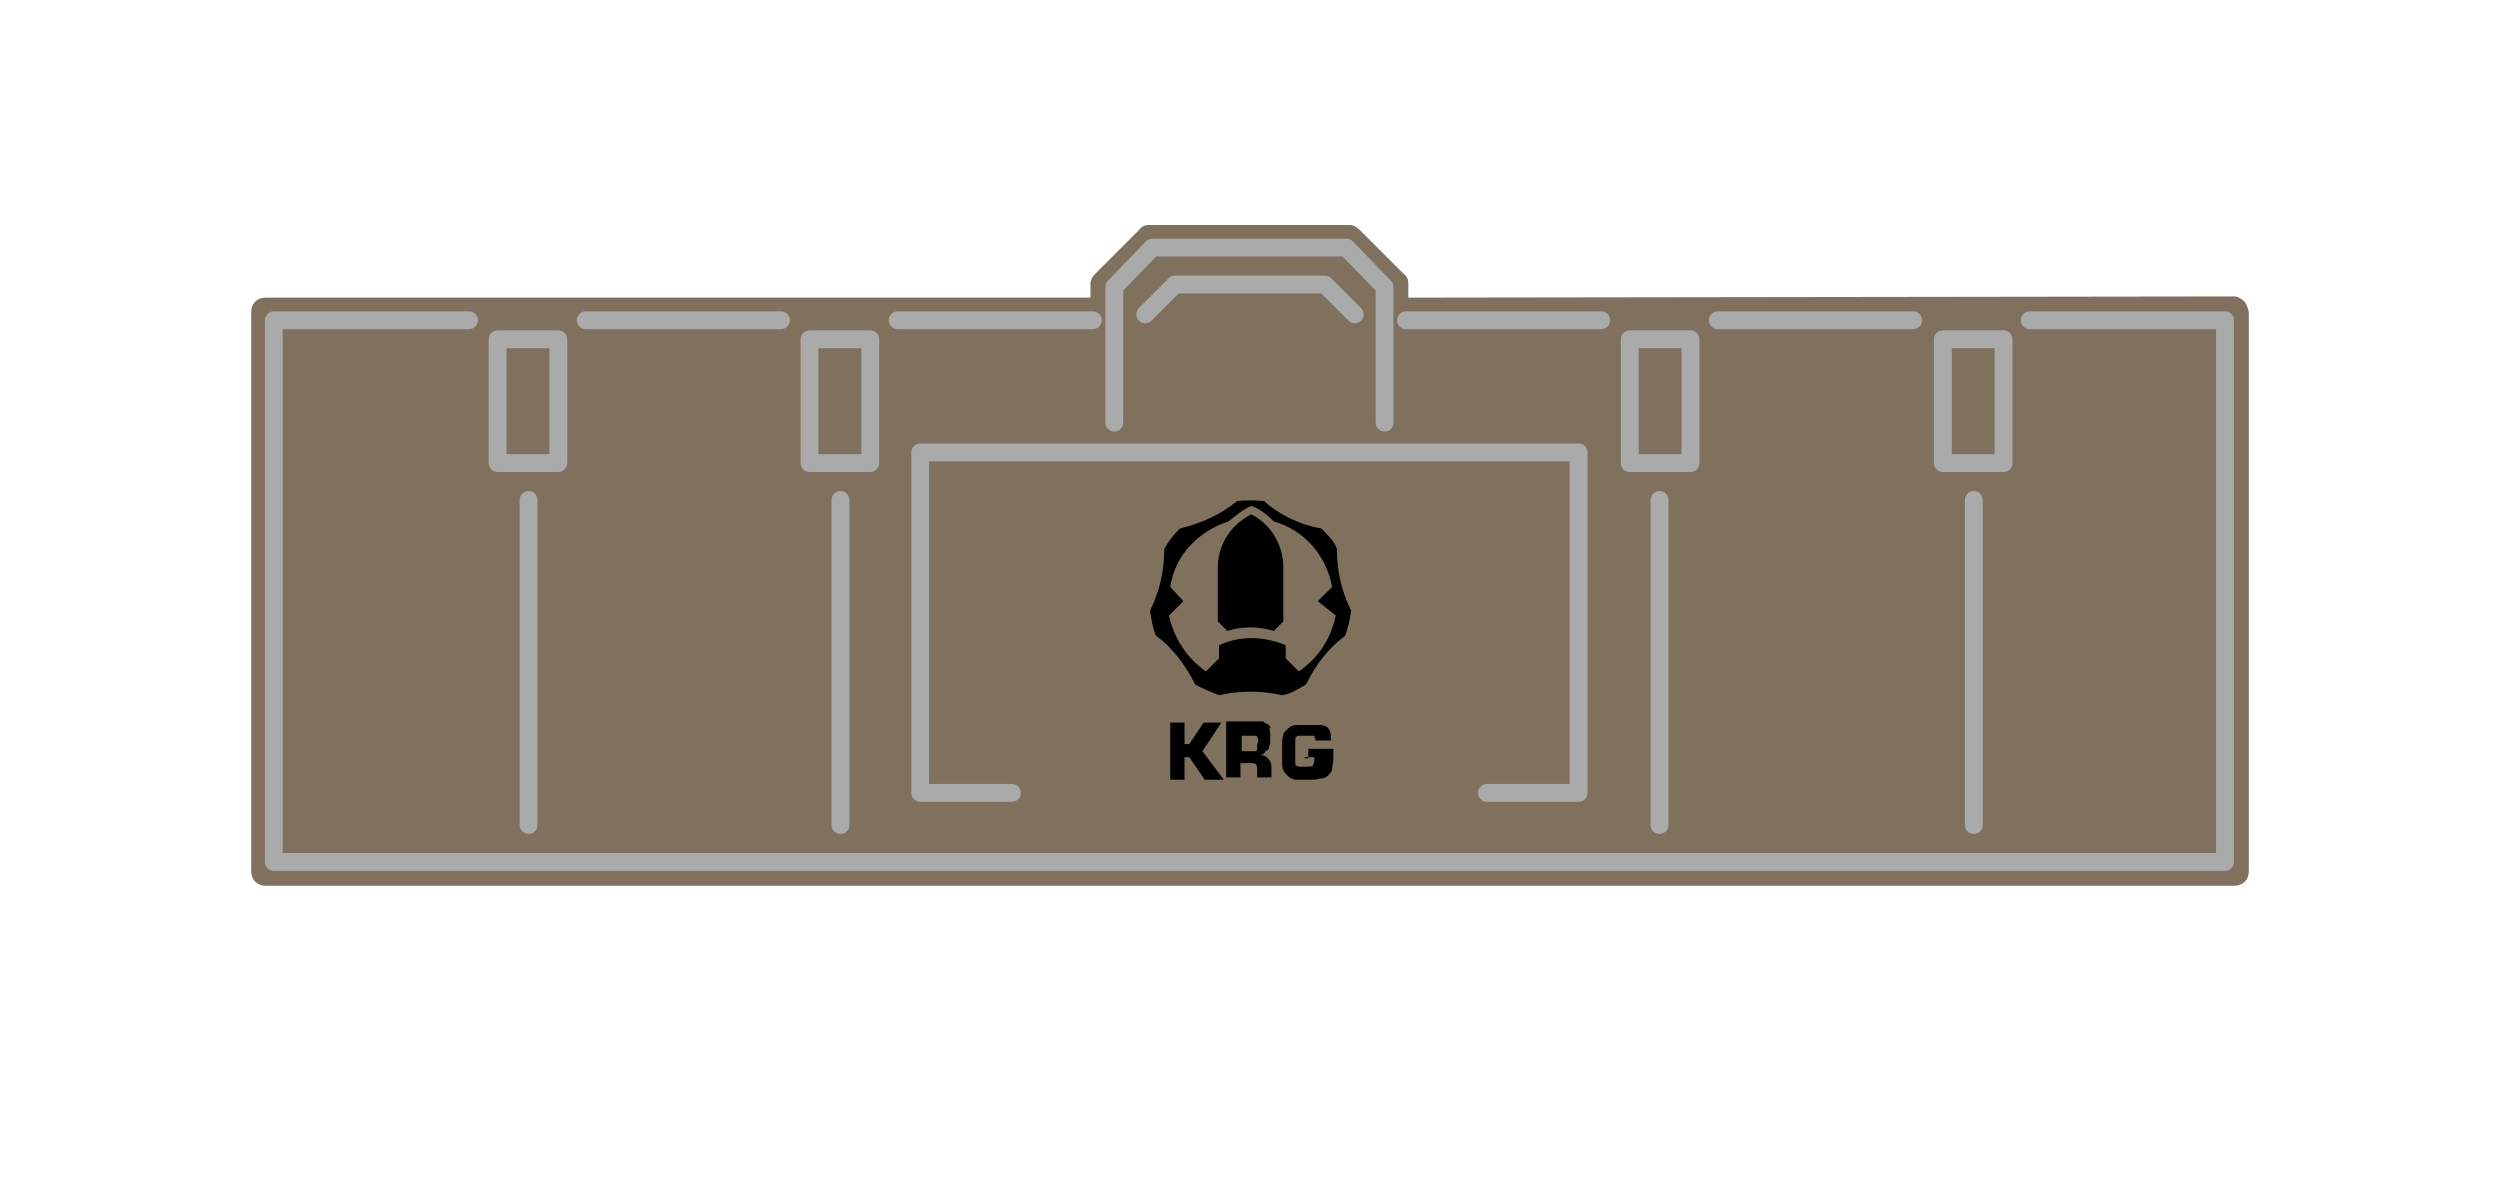 <?xml version="1.0" encoding="utf-8"?>
<!-- Generator: Adobe Illustrator 19.0.0, SVG Export Plug-In . SVG Version: 6.00 Build 0)  -->
<svg version="1.1" id="Layer_1" xmlns="http://www.w3.org/2000/svg" xmlns:xlink="http://www.w3.org/1999/xlink" x="0px" y="0px"
	 viewBox="0 0 210 100" style="enable-background:new 0 0 210 100;" xml:space="preserve">
<style type="text/css">
	.st0{fill:#80705E;}
	.st1{fill:none;stroke:#AAAAAA;stroke-width:1.5;stroke-linecap:round;stroke-linejoin:round;stroke-miterlimit:10;}
</style>
<g>
	<path id="XMLID_5139_" class="st0" d="M188.5,25.3c-0.2-0.2-0.5-0.4-0.8-0.4L118.3,25v-1.2c0-0.3-0.1-0.6-0.4-0.8l-3.7-3.7
		c-0.2-0.2-0.5-0.4-0.8-0.4H96.5c-0.3,0-0.6,0.1-0.8,0.4L92,23c-0.2,0.2-0.4,0.5-0.4,0.8V25H22.3c-0.7,0-1.2,0.5-1.2,1.2v47
		c0,0.7,0.5,1.2,1.2,1.2h165.4c0.7,0,1.2-0.5,1.2-1.2v-47C188.8,25.8,188.7,25.5,188.5,25.3z"/>
	<g id="XMLID_5121_">
		<g id="XMLID_69_">
			<g id="XMLID_5113_">
				<polygon id="XMLID_5118_" points="102.6,60.7 101.1,60.7 99.9,62.5 99.5,62.5 99.5,60.7 98.3,60.7 98.3,65.5 99.5,65.5 
					99.5,63.6 99.9,63.6 101.2,65.5 102.8,65.5 101,63.1 				"/>
				<path id="XMLID_5115_" d="M106.6,60.9c-0.1-0.1-0.3-0.1-0.5-0.3c-0.3,0-0.4,0-0.7,0H103v4.7h1.2v-1.2h0.9c0.1,0,0.3,0,0.4,0.1
					s0.1,0.3,0.1,0.4v0.7h1.2v-0.9c0-0.3-0.1-0.5-0.3-0.7s-0.4-0.3-0.7-0.3l0,0c0.3,0,0.4-0.1,0.5-0.3c0.1-0.1,0.3-0.1,0.3-0.3
					s0.1-0.3,0.1-0.4s0-0.3,0-0.5c0-0.3,0-0.5-0.1-0.7C106.8,61.2,106.7,61.1,106.6,60.9z M105.6,62.7c0,0.1,0,0.1,0,0.3l-0.1,0.1
					c-0.1,0-0.1,0-0.3,0h-0.9v-1.3h0.9c0.3,0,0.4,0,0.4,0.1c0.1,0.1,0.1,0.3,0.1,0.4C105.6,62.5,105.6,62.5,105.6,62.7z"/>
				<path id="XMLID_5114_" d="M109.6,63.6h0.8c0,0.1,0,0.3,0,0.4c0,0.1-0.1,0.1-0.1,0.3c0,0-0.1,0.1-0.3,0.1s-0.3,0-0.4,0
					s-0.3,0-0.4,0s-0.3,0-0.3-0.1c-0.1,0-0.1-0.1-0.1-0.3c0-0.1,0-0.3,0-0.5v-0.8c0-0.1,0-0.4,0-0.5s0-0.3,0.1-0.3
					c0-0.1,0.1-0.1,0.3-0.1s0.3,0,0.5,0c0.1,0,0.1,0,0.3,0s0.1,0,0.3,0s0.1,0.1,0.1,0.1s0.1,0.1,0.1,0.3h1.3c0-0.4,0-0.7-0.1-0.8
					c-0.1-0.3-0.3-0.4-0.4-0.4c-0.1-0.1-0.4-0.1-0.7-0.1s-0.5,0-0.8,0c-0.4,0-0.7,0-0.9,0s-0.5,0.1-0.7,0.3
					c-0.1,0.1-0.4,0.3-0.4,0.5c-0.1,0.3-0.1,0.5-0.1,0.9v1.2c0,0.4,0,0.7,0.1,0.9s0.3,0.4,0.4,0.5s0.4,0.3,0.7,0.3s0.7,0,0.9,0
					c0.4,0,0.8,0,1.1-0.1c0.3,0,0.5-0.1,0.7-0.3c0.1-0.1,0.3-0.3,0.3-0.5s0.1-0.5,0.1-0.9v-0.8h-2.1v0.8h-0.3V63.6z"/>
			</g>
			<g id="XMLID_79_">
				<path id="XMLID_5110_" d="M113.5,51.3c-0.1,0.8-0.3,1.5-0.5,2.1c-1.5,1.1-2.5,2.5-3.3,4.1c-0.7,0.4-1.3,0.8-2,0.9
					c-1.7-0.4-3.6-0.4-5.3,0c-0.7-0.3-1.3-0.5-2-0.9c-0.8-1.6-1.9-3.1-3.3-4.1c-0.3-0.7-0.4-1.5-0.5-2.1c0.8-1.6,1.2-3.3,1.2-5.2
					c0.4-0.7,0.8-1.2,1.3-1.7c1.7-0.4,3.5-1.2,4.8-2.3c0.8-0.1,1.5-0.1,2.3,0c1.3,1.2,3.1,2,4.8,2.3c0.5,0.5,1.1,1.1,1.3,1.7
					C112.3,48,112.7,49.7,113.5,51.3z M110.7,50.5l1.2-1.2c-0.5-2.7-2.4-4.8-4.9-5.5c-0.5-0.5-1.2-1.1-1.9-1.3
					c-0.7,0.3-1.3,0.8-1.9,1.3c-2.5,0.8-4.5,2.8-4.9,5.5l1.1,1.2l-1.2,1.2c0.4,1.9,1.5,3.6,3.1,4.7l1.1-1.1v-1.1
					c1.7-0.8,3.7-0.8,5.6,0v1.1l1.1,1.1c1.6-1.1,2.7-2.7,3.1-4.7L110.7,50.5z"/>
				<path id="XMLID_5109_" d="M107.8,47.7v4.5L107,53c-1.3-0.4-2.7-0.4-3.9,0l-0.8-0.8v-4.5c0-2,1.1-3.6,2.8-4.5
					C106.7,44,107.8,45.7,107.8,47.7z"/>
			</g>
		</g>
		<line id="XMLID_5123_" class="st1" x1="160.7" y1="26.9" x2="144.3" y2="26.9"/>
		<line id="XMLID_5124_" class="st1" x1="134.5" y1="26.9" x2="118.1" y2="26.9"/>
		<line id="XMLID_5128_" class="st1" x1="91.8" y1="26.9" x2="75.4" y2="26.9"/>
		<line id="XMLID_5127_" class="st1" x1="65.6" y1="26.9" x2="49.2" y2="26.9"/>
		<polyline id="XMLID_5119_" class="st1" points="39.4,26.9 23,26.9 23,72.4 186.9,72.4 186.9,26.9 170.5,26.9 		"/>
		<rect id="XMLID_5120_" x="41.8" y="28.5" class="st1" width="5.1" height="10.4"/>
		<rect id="XMLID_5122_" x="68" y="28.5" class="st1" width="5.1" height="10.4"/>
		<rect id="XMLID_5129_" x="136.9" y="28.5" class="st1" width="5.1" height="10.4"/>
		<rect id="XMLID_5126_" x="163.2" y="28.5" class="st1" width="5.1" height="10.4"/>
		<polyline id="XMLID_5131_" class="st1" points="116.3,35.5 116.3,24.1 113.1,20.8 105,20.8 96.8,20.8 93.6,24.1 93.6,35.5 		"/>
		<polyline id="XMLID_5133_" class="st1" points="113.8,26.4 111.3,23.9 105,23.9 98.7,23.9 96.2,26.4 		"/>
		<polyline id="XMLID_5132_" class="st1" points="124.9,66.6 132.6,66.6 132.6,38 105,38 77.3,38 77.3,66.6 85,66.6 		"/>
		<line id="XMLID_5130_" class="st1" x1="44.4" y1="42" x2="44.4" y2="69.3"/>
		<line id="XMLID_5134_" class="st1" x1="70.6" y1="42" x2="70.6" y2="69.3"/>
		<line id="XMLID_5136_" class="st1" x1="139.4" y1="42" x2="139.4" y2="69.3"/>
		<line id="XMLID_5135_" class="st1" x1="165.8" y1="42" x2="165.8" y2="69.3"/>
	</g>
</g>
</svg>
